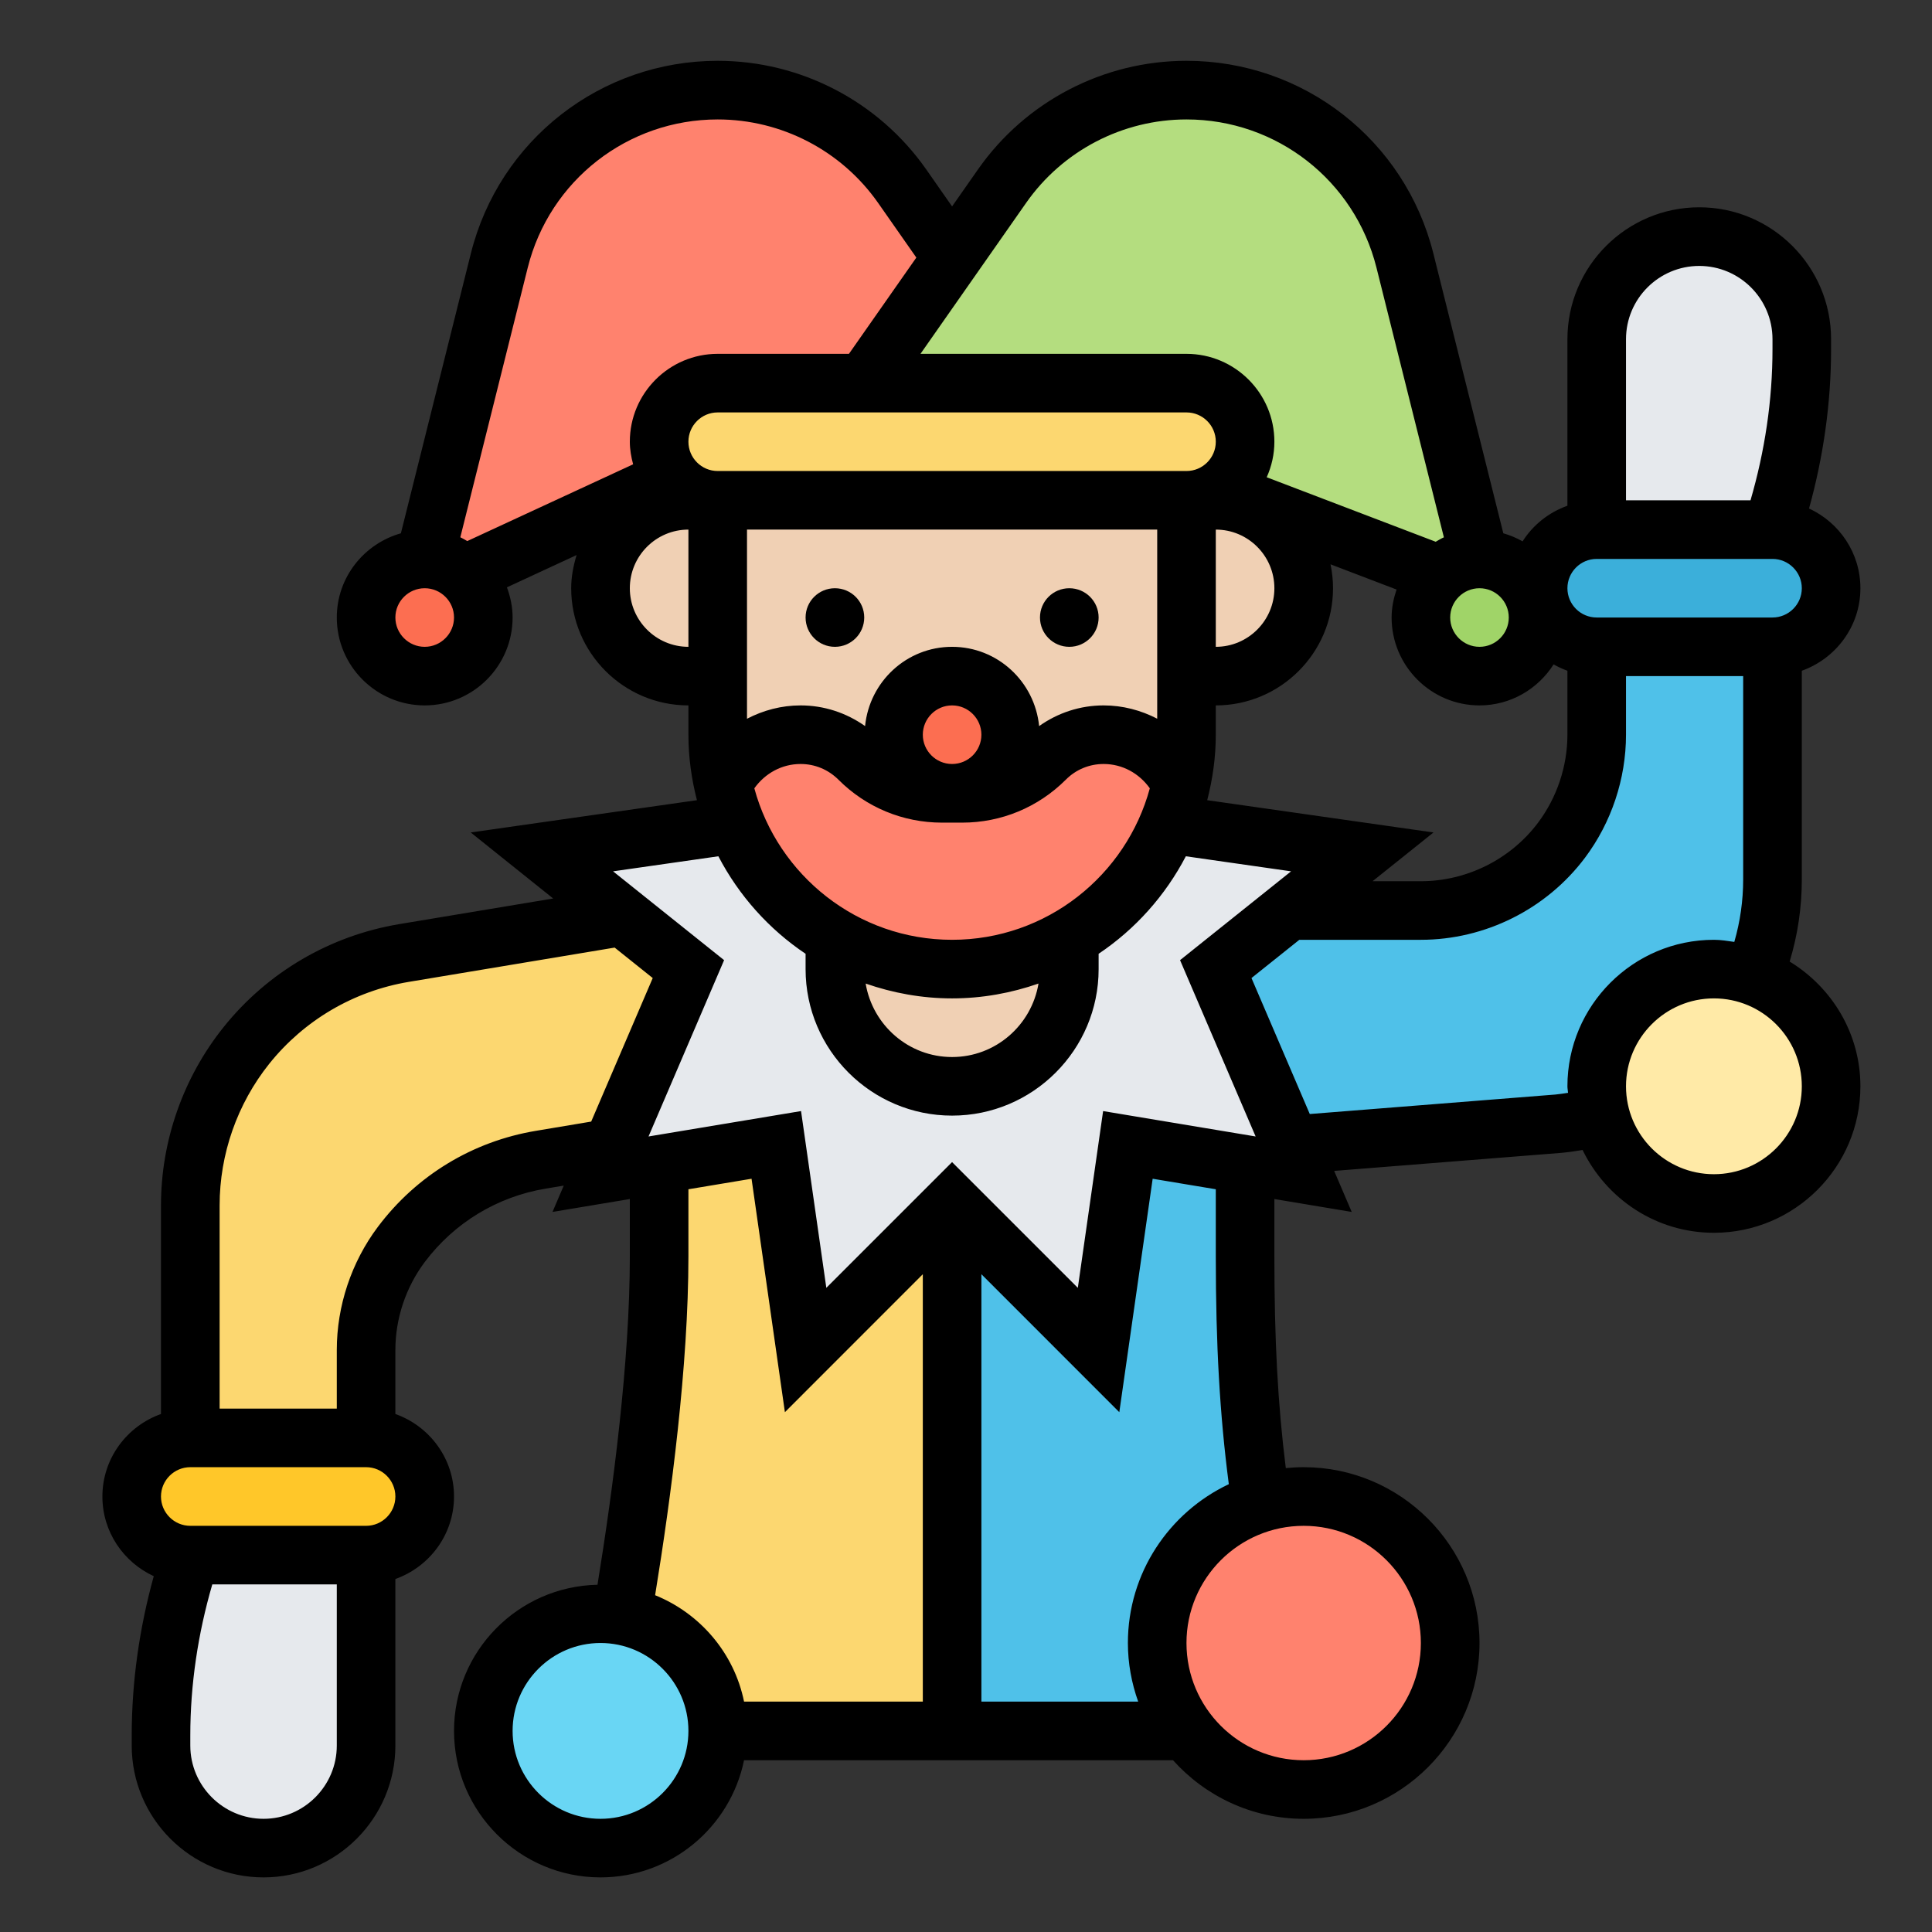 <svg width="34" height="34" viewBox="0 0 34 34" fill="none" xmlns="http://www.w3.org/2000/svg">
<rect x="0" y="0" width="34" height="34" fill="#333333" stroke="none"/>
<g clip-path="url(#clip0)">
<path d="M30.858 17.178C31.657 17.462 32.224 18.225 32.224 19.117C32.224 20.257 31.301 21.18 30.162 21.18C29.203 21.18 28.398 20.525 28.166 19.638C28.125 19.473 28.099 19.298 28.099 19.117C28.099 17.978 29.022 17.055 30.162 17.055C30.404 17.055 30.641 17.096 30.858 17.178Z" fill="#FFEAA7"/>
<path d="M22.19 26.444C22.427 26.377 22.68 26.336 22.943 26.336C24.366 26.336 25.521 27.491 25.521 28.914C25.521 30.337 24.366 31.492 22.943 31.492C22.102 31.492 21.35 31.085 20.88 30.461C20.555 30.033 20.365 29.497 20.365 28.914C20.365 27.754 21.133 26.769 22.19 26.444Z" fill="#FF826E"/>
<path d="M10.949 28.434C11.909 28.615 12.63 29.45 12.63 30.461C12.63 31.601 11.707 32.523 10.568 32.523C9.428 32.523 8.505 31.601 8.505 30.461C8.505 29.321 9.428 28.398 10.568 28.398C10.697 28.398 10.826 28.409 10.949 28.434Z" fill="#69D6F4"/>
<path d="M6.443 25.305C7.01 25.305 7.474 25.769 7.474 26.336C7.474 26.619 7.361 26.877 7.17 27.063C6.984 27.254 6.726 27.367 6.443 27.367H3.349C2.782 27.367 2.318 26.903 2.318 26.336C2.318 26.052 2.431 25.794 2.622 25.609C2.808 25.418 3.066 25.305 3.349 25.305H6.443Z" fill="#FFC729"/>
<path d="M12.115 17.055L10.764 20.2L9.516 20.412C8.536 20.571 7.66 21.108 7.062 21.902C6.659 22.438 6.443 23.088 6.443 23.758V25.305H3.349V21.211C3.349 20.19 3.695 19.2 4.334 18.401C5.03 17.534 6.015 16.952 7.113 16.771L10.96 16.132L12.115 17.055Z" fill="#FCD770"/>
<path d="M16.755 21.18V30.461H12.63C12.63 29.45 11.908 28.615 10.949 28.434C11.243 26.702 11.599 24.17 11.599 22.108V20.494L13.661 20.148L14.177 23.758L16.755 21.18Z" fill="#FCD770"/>
<path d="M31.193 9.32C31.76 9.32 32.224 9.784 32.224 10.352C32.224 10.635 32.111 10.893 31.92 11.079C31.734 11.269 31.477 11.383 31.193 11.383H28.099C27.604 11.383 27.186 11.027 27.088 10.558C27.073 10.491 27.068 10.424 27.068 10.352C27.068 10.068 27.181 9.81 27.372 9.625C27.558 9.434 27.816 9.32 28.099 9.32H31.193Z" fill="#3BAFDA"/>
<path d="M31.193 11.383V15.477C31.193 16.065 31.079 16.642 30.858 17.178C30.641 17.096 30.404 17.055 30.162 17.055C29.022 17.055 28.099 17.978 28.099 19.117C28.099 19.298 28.125 19.473 28.166 19.638C27.924 19.71 27.671 19.757 27.413 19.777L22.721 20.148L21.396 17.055L22.685 16.023H25.005C25.49 16.023 25.964 15.91 26.387 15.699C26.815 15.487 27.192 15.178 27.48 14.786C27.883 14.25 28.099 13.6 28.099 12.93V11.383H31.193Z" fill="#4FC1E9"/>
<path d="M21.912 22.108C21.912 23.923 22.004 25.176 22.19 26.444C21.133 26.769 20.365 27.754 20.365 28.914C20.365 29.497 20.555 30.033 20.88 30.461H16.755V21.18L19.334 23.758L19.849 20.148L21.912 20.494V22.108Z" fill="#4FC1E9"/>
<path d="M6.443 28.914V30.719C6.443 31.214 6.242 31.668 5.912 31.992C5.587 32.322 5.133 32.523 4.638 32.523C3.643 32.523 2.833 31.714 2.833 30.719V30.543C2.833 29.466 3.009 28.393 3.349 27.367H6.443V28.914Z" fill="#E6E9ED"/>
<path d="M31.709 5.969V6.144C31.709 7.222 31.533 8.294 31.193 9.32H28.099V7.773V5.969C28.099 5.474 28.3 5.02 28.63 4.695C28.955 4.365 29.409 4.164 29.904 4.164C30.899 4.164 31.709 4.974 31.709 5.969Z" fill="#E6E9ED"/>
<path d="M22.721 20.149L22.943 20.664L21.912 20.494L19.849 20.149L19.334 23.758L16.755 21.18L14.177 23.758L13.662 20.149L11.599 20.494L10.568 20.664L10.764 20.2L12.115 17.055L10.96 16.132L9.537 14.992L12.94 14.508H12.945C13.151 15.013 13.46 15.467 13.837 15.848C14.09 16.101 14.378 16.323 14.693 16.503V17.055C14.693 18.195 15.616 19.117 16.755 19.117C17.323 19.117 17.838 18.886 18.215 18.514C18.586 18.138 18.818 17.622 18.818 17.055V16.503C19.602 16.049 20.22 15.348 20.566 14.508H20.571L23.974 14.992L22.685 16.024L21.396 17.055L22.721 20.149Z" fill="#E6E9ED"/>
<path d="M18.818 16.503V17.055C18.818 17.622 18.586 18.137 18.215 18.514C17.838 18.885 17.323 19.117 16.755 19.117C15.616 19.117 14.693 18.194 14.693 17.055V16.503C15.296 16.854 16.003 17.055 16.755 17.055C17.508 17.055 18.215 16.854 18.818 16.503Z" fill="#F0D0B4"/>
<path d="M20.793 13.786C20.741 14.033 20.664 14.275 20.566 14.508C20.221 15.348 19.602 16.049 18.818 16.503C18.215 16.854 17.508 17.055 16.756 17.055C16.003 17.055 15.296 16.854 14.693 16.503C14.379 16.323 14.09 16.101 13.837 15.848C13.461 15.467 13.151 15.013 12.945 14.508C12.847 14.275 12.775 14.033 12.718 13.786L12.723 13.775C12.981 13.255 13.512 12.93 14.09 12.93C14.476 12.93 14.848 13.084 15.121 13.358C15.508 13.744 16.034 13.961 16.58 13.961H16.756H16.931C17.477 13.961 18.003 13.744 18.39 13.358C18.663 13.084 19.035 12.93 19.421 12.93C19.999 12.93 20.53 13.255 20.788 13.775L20.793 13.786Z" fill="#FF826E"/>
<path d="M16.755 13.961C17.325 13.961 17.787 13.499 17.787 12.93C17.787 12.36 17.325 11.898 16.755 11.898C16.186 11.898 15.724 12.36 15.724 12.93C15.724 13.499 16.186 13.961 16.755 13.961Z" fill="#FC6E51"/>
<path d="M12.63 8.805C12.347 8.805 12.089 8.691 11.903 8.5C11.878 8.475 11.852 8.449 11.831 8.423C11.687 8.248 11.599 8.021 11.599 7.773C11.599 7.206 12.063 6.742 12.63 6.742H15.209H20.88C21.164 6.742 21.422 6.856 21.607 7.046C21.798 7.232 21.912 7.49 21.912 7.773C21.912 8.341 21.448 8.805 20.88 8.805H12.63Z" fill="#FCD770"/>
<path d="M21.396 8.805C21.613 8.805 21.814 8.846 21.999 8.928C22.556 9.16 22.943 9.712 22.943 10.352C22.943 10.78 22.768 11.166 22.489 11.445C22.211 11.723 21.824 11.898 21.396 11.898H20.88V8.805H21.396Z" fill="#F0D0B4"/>
<path d="M20.88 8.805V11.898V12.93C20.88 13.224 20.849 13.512 20.793 13.786L20.788 13.775C20.53 13.255 19.999 12.93 19.421 12.93C19.034 12.93 18.663 13.084 18.39 13.358C18.003 13.744 17.477 13.961 16.931 13.961H16.755C17.323 13.961 17.787 13.497 17.787 12.93C17.787 12.363 17.323 11.898 16.755 11.898C16.188 11.898 15.724 12.363 15.724 12.93C15.724 13.497 16.188 13.961 16.755 13.961H16.58C16.034 13.961 15.508 13.744 15.121 13.358C14.848 13.084 14.476 12.93 14.09 12.93C13.512 12.93 12.981 13.255 12.723 13.775L12.718 13.786C12.661 13.512 12.63 13.224 12.63 12.93V11.898V8.805H20.88Z" fill="#F0D0B4"/>
<path d="M12.63 8.805V11.898H12.115C11.259 11.898 10.568 11.207 10.568 10.352C10.568 9.924 10.743 9.537 11.022 9.258C11.3 8.98 11.687 8.805 12.115 8.805H12.63Z" fill="#F0D0B4"/>
<path d="M8.175 10.114C8.376 10.305 8.505 10.573 8.505 10.867C8.505 11.434 8.041 11.898 7.474 11.898C6.907 11.898 6.443 11.434 6.443 10.867C6.443 10.3 6.907 9.836 7.474 9.836C7.747 9.836 7.995 9.939 8.175 10.114Z" fill="#FC6E51"/>
<path d="M16.755 4.53L15.209 6.742H12.63C12.063 6.742 11.599 7.206 11.599 7.773C11.599 8.021 11.687 8.248 11.831 8.423L8.175 10.114C7.995 9.939 7.747 9.836 7.474 9.836L8.784 4.587C9.006 3.705 9.511 2.958 10.191 2.426C10.867 1.895 11.723 1.586 12.63 1.586C13.925 1.586 15.136 2.215 15.874 3.277L16.755 4.53Z" fill="#FF826E"/>
<path d="M26.037 9.836C26.495 9.836 26.893 10.14 27.021 10.563C27.052 10.656 27.068 10.759 27.068 10.867C27.068 11.434 26.604 11.898 26.037 11.898C25.469 11.898 25.005 11.434 25.005 10.867C25.005 10.573 25.134 10.305 25.335 10.114C25.516 9.944 25.763 9.836 26.037 9.836Z" fill="#A0D468"/>
<path d="M21.396 8.805H20.88C21.448 8.805 21.912 8.341 21.912 7.773C21.912 7.49 21.798 7.232 21.607 7.046C21.422 6.856 21.164 6.742 20.88 6.742H15.209L16.755 4.53L17.637 3.277C18.374 2.215 19.586 1.586 20.88 1.586C21.788 1.586 22.644 1.895 23.319 2.426C24 2.958 24.505 3.705 24.727 4.587L26.037 9.836C25.763 9.836 25.516 9.944 25.335 10.114L22.03 8.851L21.999 8.928C21.814 8.846 21.613 8.805 21.396 8.805Z" fill="#B4DD7F"/>
<path d="M18.818 11.383C19.103 11.383 19.334 11.152 19.334 10.867C19.334 10.582 19.103 10.352 18.818 10.352C18.533 10.352 18.302 10.582 18.302 10.867C18.302 11.152 18.533 11.383 18.818 11.383Z" fill="black"/>
<path d="M14.693 11.383C14.978 11.383 15.209 11.152 15.209 10.867C15.209 10.582 14.978 10.352 14.693 10.352C14.408 10.352 14.177 10.582 14.177 10.867C14.177 11.152 14.408 11.383 14.693 11.383Z" fill="black"/>
<path d="M31.495 16.922C31.637 16.453 31.709 15.969 31.709 15.476V11.804C32.307 11.59 32.74 11.023 32.74 10.352C32.74 9.729 32.368 9.194 31.836 8.949C32.089 8.035 32.224 7.094 32.224 6.143V5.969C32.224 4.689 31.183 3.648 29.904 3.648C28.625 3.648 27.584 4.689 27.584 5.969V8.9C27.256 9.017 26.979 9.237 26.795 9.527C26.689 9.467 26.575 9.419 26.456 9.385L25.225 4.462C24.726 2.465 22.939 1.07 20.88 1.07C19.421 1.07 18.049 1.784 17.212 2.98L16.755 3.633L16.299 2.98C15.461 1.784 14.09 1.07 12.63 1.07C10.572 1.07 8.785 2.465 8.286 4.462L7.055 9.385C6.407 9.569 5.927 10.16 5.927 10.867C5.927 11.72 6.621 12.414 7.474 12.414C8.327 12.414 9.021 11.72 9.021 10.867C9.021 10.68 8.982 10.502 8.921 10.336L10.147 9.768C10.091 9.955 10.052 10.148 10.052 10.352C10.052 11.489 10.977 12.414 12.115 12.414V12.93C12.115 13.328 12.17 13.712 12.265 14.082L8.284 14.65L9.735 15.812L7.026 16.263C5.805 16.467 4.706 17.111 3.933 18.078C3.224 18.964 2.833 20.077 2.833 21.212V24.884C2.235 25.097 1.802 25.665 1.802 26.336C1.802 26.959 2.174 27.493 2.706 27.738C2.453 28.653 2.318 29.593 2.318 30.544V30.719C2.318 31.998 3.359 33.039 4.638 33.039C5.917 33.039 6.958 31.998 6.958 30.719V27.788C7.557 27.575 7.99 27.007 7.99 26.336C7.99 25.665 7.557 25.097 6.958 24.884V23.758C6.958 23.203 7.142 22.654 7.474 22.211C7.993 21.52 8.748 21.061 9.601 20.918L9.921 20.865L9.723 21.328L11.084 21.101V22.109C11.084 23.955 10.79 26.193 10.515 27.889C9.118 27.918 7.99 29.058 7.99 30.461C7.99 31.883 9.146 33.039 10.568 33.039C11.813 33.039 12.854 32.152 13.094 30.977H20.643C21.21 31.608 22.029 32.008 22.943 32.008C24.649 32.008 26.037 30.62 26.037 28.914C26.037 27.208 24.649 25.82 22.943 25.82C22.837 25.82 22.732 25.826 22.628 25.836C22.486 24.703 22.427 23.58 22.427 22.109V21.101L23.788 21.328L23.479 20.606L27.457 20.29C27.589 20.279 27.72 20.26 27.851 20.238C28.269 21.097 29.143 21.695 30.162 21.695C31.583 21.695 32.74 20.539 32.74 19.117C32.74 18.186 32.238 17.375 31.495 16.922ZM29.904 4.68C30.614 4.68 31.193 5.258 31.193 5.969V6.143C31.193 7.046 31.058 7.939 30.806 8.805H28.615V5.969C28.615 5.258 29.193 4.68 29.904 4.68ZM28.099 9.836H31.193C31.477 9.836 31.709 10.068 31.709 10.352C31.709 10.636 31.477 10.867 31.193 10.867H28.099C27.815 10.867 27.584 10.636 27.584 10.352C27.584 10.068 27.815 9.836 28.099 9.836ZM16.755 16.539C15.092 16.539 13.691 15.406 13.275 13.873C13.463 13.61 13.758 13.445 14.089 13.445C14.341 13.445 14.577 13.543 14.756 13.722C15.242 14.208 15.89 14.477 16.578 14.477H16.933C17.621 14.477 18.269 14.208 18.756 13.722C18.933 13.543 19.17 13.445 19.422 13.445C19.752 13.445 20.047 13.609 20.235 13.873C19.819 15.407 18.419 16.539 16.755 16.539ZM18.276 17.309C18.154 18.041 17.521 18.602 16.755 18.602C15.99 18.602 15.357 18.041 15.234 17.309C15.712 17.475 16.222 17.57 16.755 17.57C17.288 17.57 17.799 17.475 18.276 17.309ZM12.115 7.773C12.115 7.489 12.346 7.258 12.63 7.258H20.88C21.165 7.258 21.396 7.489 21.396 7.773C21.396 8.058 21.165 8.289 20.88 8.289H12.63C12.346 8.289 12.115 8.058 12.115 7.773ZM21.396 9.32C21.965 9.32 22.427 9.783 22.427 10.352C22.427 10.92 21.965 11.383 21.396 11.383V9.32ZM13.146 9.32H20.365V12.648C20.079 12.5 19.759 12.414 19.422 12.414C19.009 12.414 18.617 12.544 18.287 12.778C18.209 11.997 17.557 11.383 16.755 11.383C15.954 11.383 15.301 11.997 15.224 12.778C14.893 12.544 14.502 12.414 14.089 12.414C13.752 12.414 13.432 12.5 13.146 12.649V9.32ZM16.24 12.93C16.24 12.646 16.471 12.414 16.755 12.414C17.04 12.414 17.271 12.646 17.271 12.93C17.271 13.214 17.04 13.445 16.755 13.445C16.471 13.445 16.24 13.214 16.24 12.93ZM21.396 12.93V12.414C22.534 12.414 23.459 11.489 23.459 10.352C23.459 10.207 23.443 10.066 23.415 9.931L24.577 10.375C24.525 10.53 24.49 10.694 24.49 10.867C24.49 11.72 25.184 12.414 26.037 12.414C26.586 12.414 27.066 12.124 27.341 11.692C27.418 11.736 27.498 11.773 27.584 11.804V12.93C27.584 13.484 27.4 14.034 27.068 14.477C26.584 15.122 25.813 15.508 25.005 15.508H24.155L25.227 14.65L21.245 14.082C21.34 13.712 21.396 13.328 21.396 12.93ZM26.037 11.383C25.753 11.383 25.521 11.151 25.521 10.867C25.521 10.583 25.753 10.352 26.037 10.352C26.321 10.352 26.552 10.583 26.552 10.867C26.552 11.151 26.321 11.383 26.037 11.383ZM18.057 3.572C18.701 2.651 19.757 2.102 20.88 2.102C22.465 2.102 23.84 3.175 24.224 4.712L25.41 9.456C25.36 9.478 25.313 9.507 25.266 9.534L22.292 8.399C22.378 8.207 22.427 7.996 22.427 7.773C22.427 6.921 21.733 6.227 20.88 6.227H16.199L18.057 3.572ZM9.287 4.712C9.671 3.175 11.046 2.102 12.63 2.102C13.754 2.102 14.809 2.651 15.454 3.572L16.126 4.533L14.94 6.227H12.63C11.777 6.227 11.084 6.921 11.084 7.773C11.084 7.912 11.108 8.044 11.142 8.171L8.223 9.522C8.183 9.499 8.143 9.474 8.101 9.455L9.287 4.712ZM7.474 11.383C7.19 11.383 6.958 11.151 6.958 10.867C6.958 10.583 7.19 10.352 7.474 10.352C7.758 10.352 7.99 10.583 7.99 10.867C7.99 11.151 7.758 11.383 7.474 11.383ZM11.084 10.352C11.084 9.783 11.546 9.32 12.115 9.32V11.383C11.546 11.383 11.084 10.92 11.084 10.352ZM12.642 15.069C13.003 15.761 13.532 16.353 14.177 16.785V17.055C14.177 18.476 15.334 19.633 16.755 19.633C18.177 19.633 19.334 18.476 19.334 17.055V16.785C19.979 16.353 20.508 15.761 20.869 15.069L22.721 15.334L20.767 16.897L22.097 20L19.413 19.553L18.968 22.664L16.755 20.451L14.542 22.664L14.097 19.553L11.413 20L12.743 16.897L10.789 15.334L12.642 15.069ZM4.638 32.008C3.928 32.008 3.349 31.429 3.349 30.719V30.544C3.349 29.641 3.484 28.748 3.736 27.883H5.927V30.719C5.927 31.429 5.349 32.008 4.638 32.008ZM6.443 26.852H3.349C3.065 26.852 2.833 26.62 2.833 26.336C2.833 26.052 3.065 25.82 3.349 25.82H6.443C6.727 25.82 6.958 26.052 6.958 26.336C6.958 26.62 6.727 26.852 6.443 26.852ZM9.43 19.901C8.315 20.087 7.327 20.688 6.649 21.592C6.184 22.212 5.927 22.982 5.927 23.758V24.789H3.865V21.212C3.865 20.31 4.175 19.426 4.738 18.721C5.353 17.953 6.225 17.441 7.196 17.279L10.817 16.676L11.487 17.212L10.404 19.738L9.43 19.901ZM10.568 32.008C9.715 32.008 9.021 31.314 9.021 30.461C9.021 29.608 9.715 28.914 10.568 28.914C11.421 28.914 12.115 29.608 12.115 30.461C12.115 31.314 11.421 32.008 10.568 32.008ZM11.529 28.073C11.812 26.335 12.115 24.029 12.115 22.109V20.929L13.226 20.744L13.813 24.852L16.24 22.424V29.945H13.094C12.92 29.091 12.32 28.393 11.529 28.073ZM25.005 28.914C25.005 30.052 24.08 30.977 22.943 30.977C21.805 30.977 20.88 30.052 20.88 28.914C20.88 27.777 21.805 26.852 22.943 26.852C24.08 26.852 25.005 27.777 25.005 28.914ZM21.625 26.119C20.577 26.615 19.849 27.68 19.849 28.914C19.849 29.276 19.915 29.622 20.03 29.945H17.271V22.424L19.698 24.852L20.285 20.744L21.396 20.929V22.109C21.396 23.67 21.466 24.896 21.625 26.119ZM27.584 19.117C27.584 19.157 27.593 19.194 27.595 19.232C27.521 19.243 27.447 19.255 27.373 19.262L23.05 19.605L22.024 17.212L22.866 16.539H25.005C26.136 16.539 27.215 15.999 27.893 15.095C28.358 14.475 28.615 13.706 28.615 12.93V11.898H30.677V15.476C30.677 15.851 30.624 16.219 30.521 16.576C30.402 16.559 30.285 16.539 30.162 16.539C28.74 16.539 27.584 17.696 27.584 19.117ZM30.162 20.664C29.309 20.664 28.615 19.97 28.615 19.117C28.615 18.264 29.309 17.57 30.162 17.57C31.015 17.57 31.709 18.264 31.709 19.117C31.709 19.97 31.015 20.664 30.162 20.664Z" fill="black"/>
</g>
<defs>
<clipPath id="clip0">
<rect width="33" height="33" fill="white" transform="translate(0.255 0.555)"/>
</clipPath>
</defs>
</svg>
